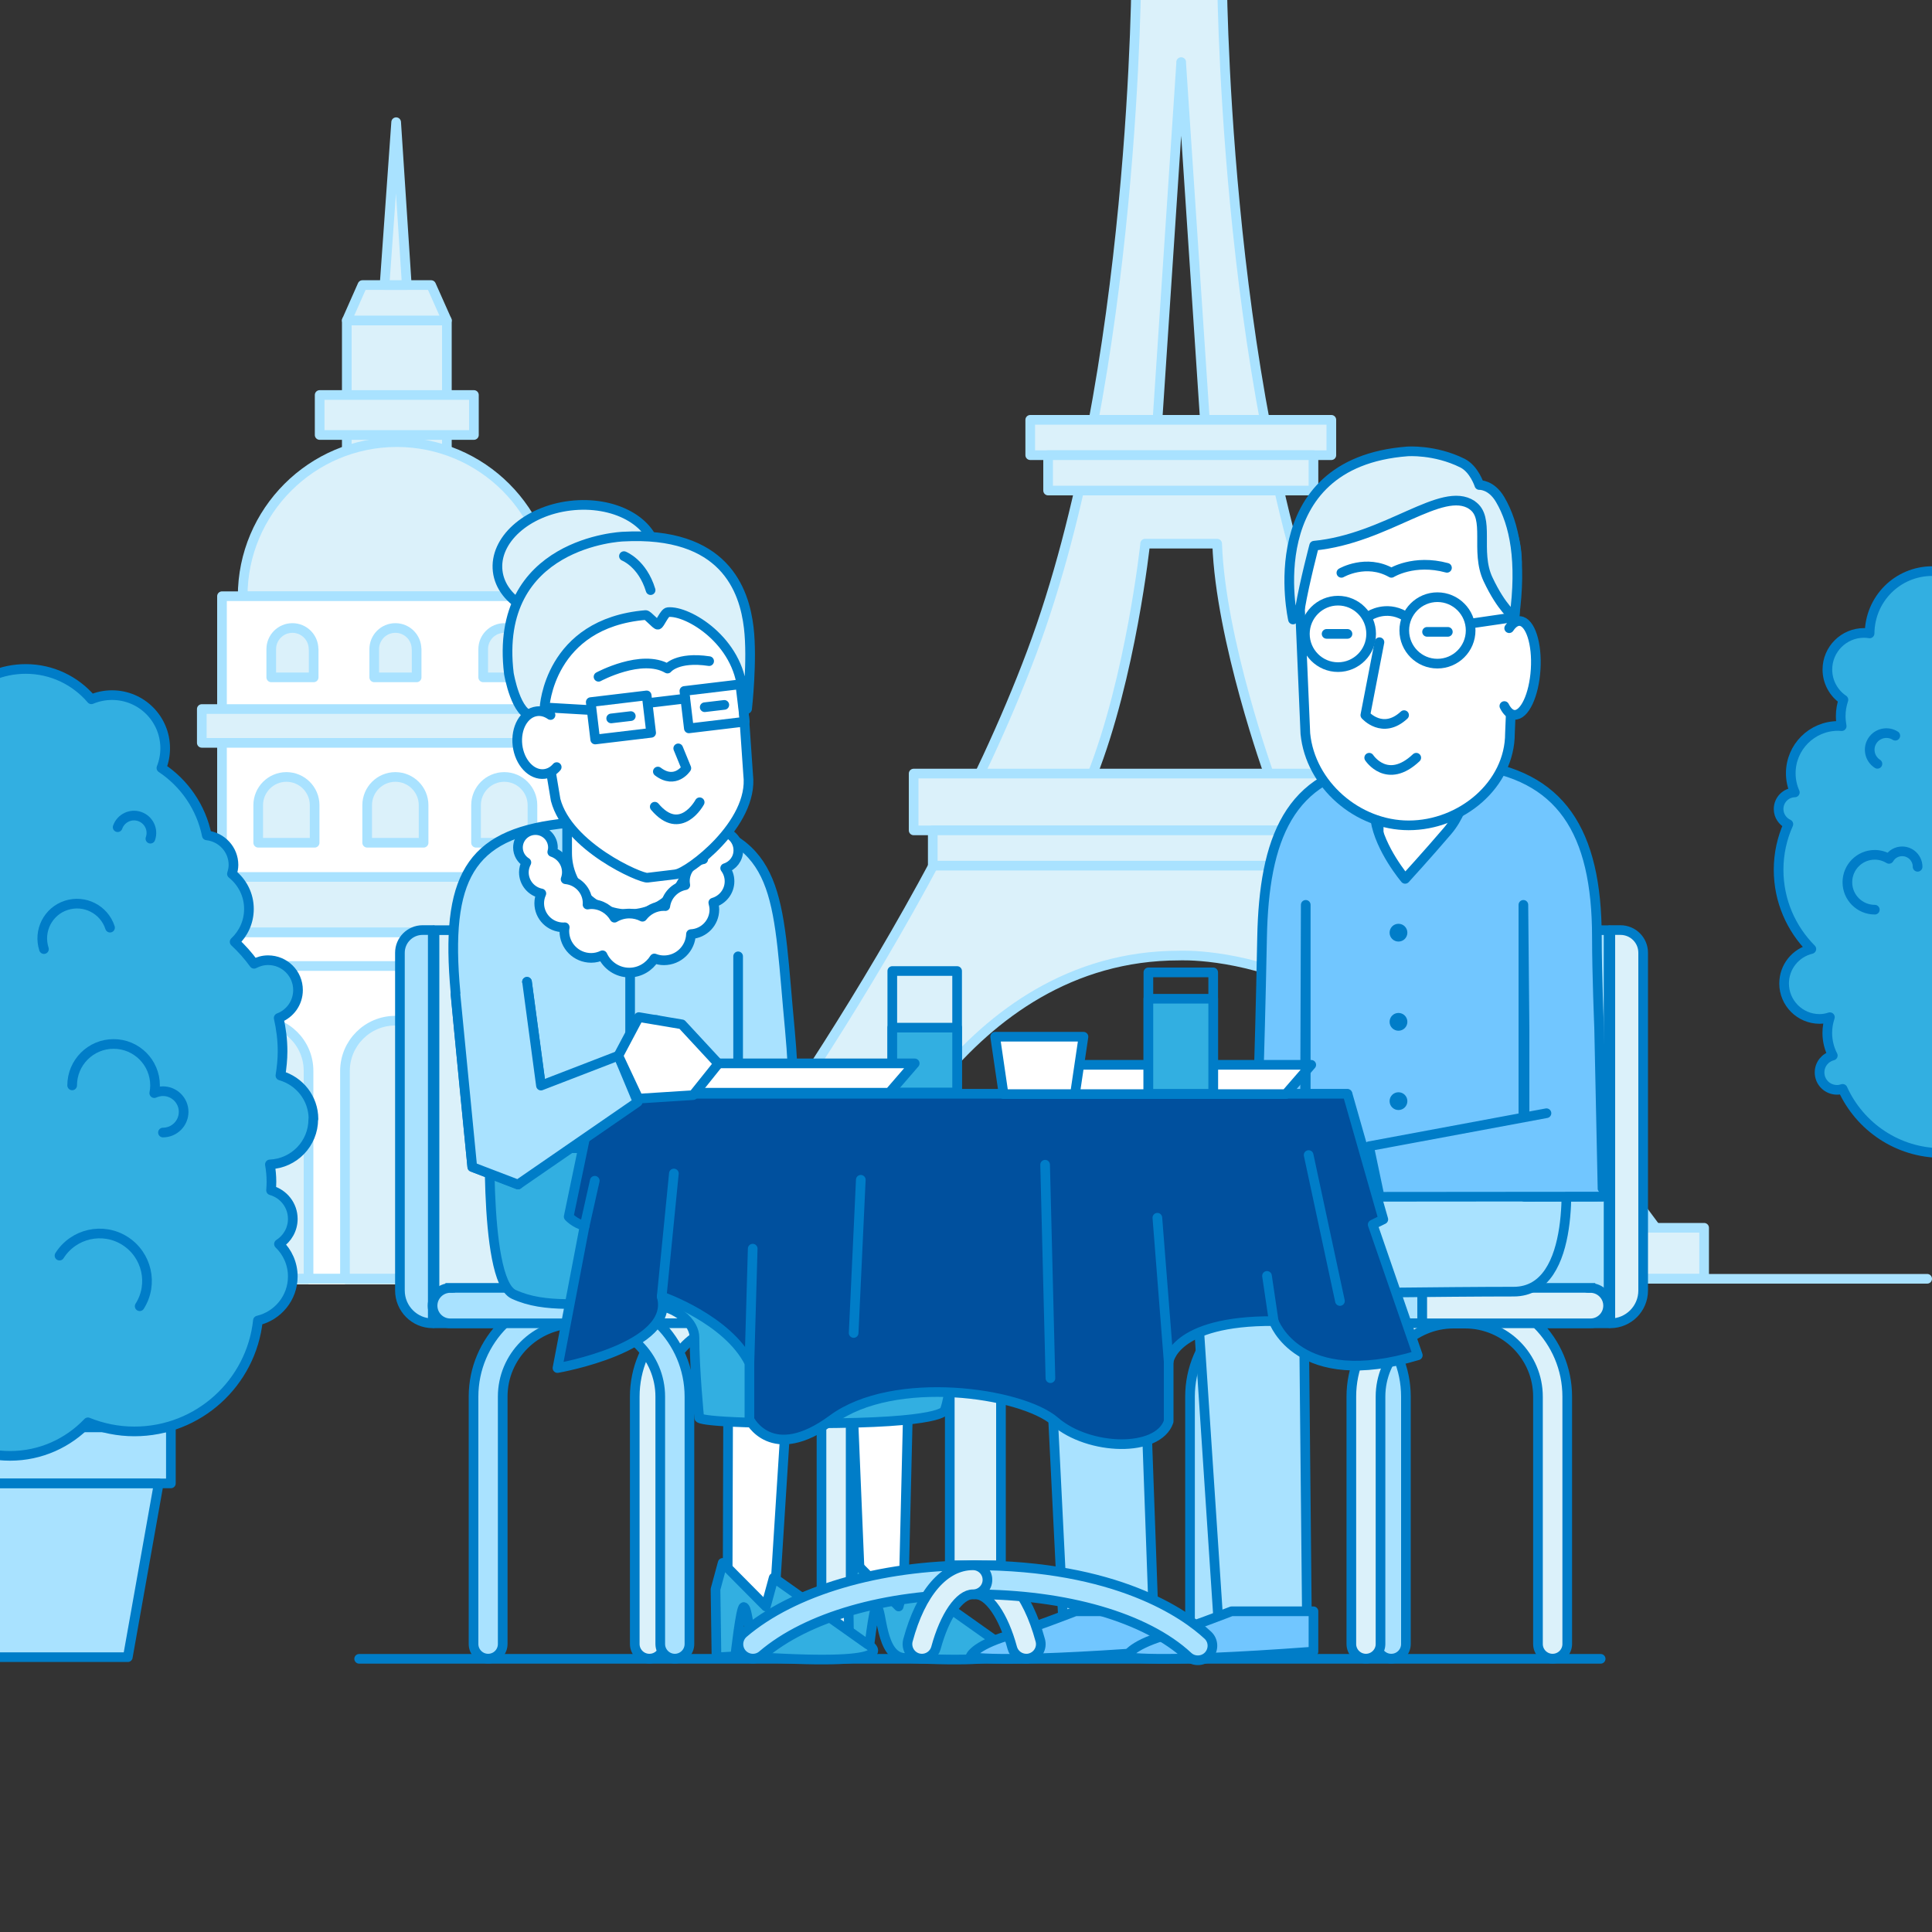 <?xml version="1.0" encoding="UTF-8"?>
<svg id="_11" data-name="11" xmlns="http://www.w3.org/2000/svg" xmlns:xlink="http://www.w3.org/1999/xlink" viewBox="0 0 200 200">
  <rect x="0" y="0" width="200" height="200" fill="#333333" stroke="none"/>
  <defs>
    <style>
      .cls-1, .cls-2, .cls-3, .cls-4 {
        fill: none;
      }

      .cls-2, .cls-3 {
        stroke-linecap: round;
        stroke-linejoin: round;
      }

      .cls-2, .cls-4 {
        stroke: #007dc8;
      }

      .cls-3 {
        stroke: #a9e2ff;
      }

      .cls-5 {
        clip-path: url(#clippath);
      }

      .cls-6 {
        fill: #00509e;
      }

      .cls-7 {
        fill: #007dc8;
      }

      .cls-8 {
        fill: #fff;
      }

      .cls-9 {
        fill: #71c6ff;
      }

      .cls-10 {
        fill: #a9e2ff;
      }

      .cls-11 {
        fill: #dbf1fa;
      }

      .cls-12 {
        fill: #32afe1;
      }

      .cls-13 {
        clip-path: url(#clippath-1);
      }

      .cls-4 {
        stroke-miterlimit: 10;
      }
    </style>
    <clipPath id="clippath">
      <rect class="cls-1" x="0" width="200" height="200"/>
    </clipPath>
    <clipPath id="clippath-1">
      <rect class="cls-1" x="0" width="200" height="200"/>
    </clipPath>
  </defs>
  <rect class="cls-11" x="68.05" y="127.1" width="20.04" height="5.27"/>
  <rect class="cls-3" x="68.05" y="127.1" width="20.04" height="5.27"/>
  <rect class="cls-11" x="156.37" y="127.1" width="20.04" height="5.27"/>
  <rect class="cls-3" x="156.37" y="127.1" width="20.04" height="5.27"/>
  <g class="cls-5">
    <path class="cls-11" d="m122.06,98.92s24.3-1.27,34.16,28.18h15.18s-23.21-30.59-34.06-59.53c-10.85-28.94-10.85-70.98-10.85-70.98l-1.13-45.89h-6.59l-1.13,45.89s0,42.05-10.85,70.98c-10.85,28.93-34.06,59.53-34.06,59.53h15.52c1.3-3.48,11.34-28.18,33.81-28.18m.21-92.49l2.49,37.53h-4.97l2.49-37.53Zm-3.73,49.85h7.46c.34,9.95,5.43,24.07,5.43,24.07h-18.42c4.07-10.29,5.54-24.07,5.54-24.07"/>
    <path class="cls-3" d="m122.06,98.92s24.3-1.27,34.16,28.18h15.18s-23.21-30.59-34.06-59.53c-10.85-28.94-10.85-70.98-10.85-70.98l-1.13-45.89h-6.59l-1.13,45.89s0,42.05-10.85,70.98c-10.85,28.93-34.06,59.53-34.06,59.53h15.52c1.3-3.48,11.34-28.18,33.81-28.18Zm.21-92.49l2.49,37.53h-4.97l2.49-37.53Zm-3.73,49.85h7.46c.34,9.95,5.43,24.07,5.43,24.07h-18.42c4.07-10.29,5.54-24.07,5.54-24.07Z"/>
    <rect class="cls-11" x="94.58" y="80.08" width="55.31" height="5.88"/>
    <rect class="cls-3" x="94.58" y="80.08" width="55.31" height="5.88"/>
    <rect class="cls-11" x="96.56" y="85.96" width="51.34" height="3.65"/>
    <rect class="cls-3" x="96.56" y="85.96" width="51.34" height="3.65"/>
    <rect class="cls-11" x="106.65" y="43.46" width="31.17" height="3.66"/>
    <rect class="cls-3" x="106.65" y="43.46" width="31.17" height="3.66"/>
    <rect class="cls-11" x="108.5" y="47.12" width="27.47" height="3.66"/>
    <rect class="cls-3" x="108.5" y="47.12" width="27.47" height="3.66"/>
    <rect class="cls-11" x="35.9" y="33.17" width="10.36" height="14.12"/>
    <rect class="cls-3" x="35.9" y="33.17" width="10.36" height="14.12"/>
    <polygon class="cls-11" points="46.26 33.17 35.9 33.17 37.52 29.51 44.63 29.51 46.26 33.17"/>
    <polygon class="cls-3" points="46.26 33.17 35.9 33.17 37.52 29.51 44.63 29.51 46.26 33.17"/>
    <rect class="cls-11" x="33.09" y="40.89" width="15.97" height="4.14"/>
    <rect class="cls-3" x="33.09" y="40.89" width="15.97" height="4.14"/>
    <path class="cls-11" d="m41.08,45.77c-8.81,0-15.96,7.15-15.96,15.96h31.92c0-8.81-7.14-15.96-15.96-15.96"/>
    <path class="cls-3" d="m41.08,45.77c-8.81,0-15.96,7.15-15.96,15.96h31.92c0-8.81-7.14-15.96-15.96-15.96Z"/>
    <rect class="cls-8" x="22.98" y="61.72" width="36.06" height="30.98"/>
    <rect class="cls-3" x="22.98" y="61.72" width="36.06" height="30.98"/>
    <rect class="cls-8" x="6.03" y="96.5" width="69.96" height="36.46"/>
    <rect class="cls-3" x="6.03" y="96.5" width="69.96" height="35.87"/>
    <rect class="cls-11" x="20.89" y="73.4" width="40.24" height="3.5"/>
    <rect class="cls-3" x="20.89" y="73.4" width="40.24" height="3.5"/>
    <rect class="cls-8" x="3.02" y="96.5" width="75.98" height="3.5"/>
    <rect class="cls-3" x="3.02" y="96.5" width="75.98" height="3.5"/>
    <rect class="cls-11" x="20.89" y="90.78" width="40.24" height="5.73"/>
    <rect class="cls-3" x="20.89" y="90.78" width="40.24" height="5.73"/>
    <path class="cls-11" d="m32.57,83.35c0-1.61-1.31-2.92-2.92-2.92s-2.92,1.31-2.92,2.92v3.89h5.84v-3.89h0Z"/>
    <path class="cls-3" d="m32.57,83.35c0-1.61-1.31-2.92-2.92-2.92s-2.92,1.31-2.92,2.92v3.89h5.84v-3.89h0Z"/>
    <path class="cls-11" d="m16.64,108.57c0-1.61-1.31-2.92-2.92-2.92s-2.92,1.31-2.92,2.92v3.89h5.84v-3.89h0Z"/>
    <path class="cls-3" d="m16.64,108.57c0-1.61-1.31-2.92-2.92-2.92s-2.92,1.31-2.92,2.92v3.89h5.84v-3.89h0Z"/>
    <path class="cls-11" d="m71.4,108.57c0-1.61-1.31-2.92-2.92-2.92s-2.92,1.31-2.92,2.92v3.89h5.84v-3.89h0Z"/>
    <path class="cls-3" d="m71.4,108.57c0-1.61-1.31-2.92-2.92-2.92s-2.92,1.31-2.92,2.92v3.89h5.84v-3.89h0Z"/>
    <path class="cls-11" d="m31.94,110.86c0-2.88-2.33-5.2-5.21-5.2s-5.2,2.33-5.21,5.2v22.1h10.42v-22.1h0Z"/>
    <path class="cls-3" d="m31.94,110.86c0-2.88-2.33-5.2-5.21-5.2s-5.2,2.33-5.21,5.2v21.51h10.42v-21.51h0Z"/>
    <path class="cls-11" d="m60.33,110.86c0-2.88-2.33-5.2-5.21-5.2s-5.2,2.33-5.21,5.2v22.1h10.42v-22.1h0Z"/>
    <path class="cls-3" d="m60.33,110.86c0-2.88-2.33-5.2-5.21-5.2s-5.2,2.33-5.21,5.2v22.1h10.42v-22.1h0Z"/>
    <path class="cls-11" d="m46.13,110.86c0-2.88-2.33-5.2-5.21-5.2s-5.2,2.33-5.21,5.2v22.1h10.42v-22.1h0Z"/>
    <path class="cls-3" d="m46.13,110.86c0-2.88-2.33-5.2-5.21-5.2s-5.2,2.33-5.21,5.2v21.51h10.42v-21.51h0Z"/>
    <path class="cls-11" d="m55.12,83.35c0-1.61-1.31-2.92-2.92-2.92s-2.92,1.31-2.92,2.92v3.89h5.84v-3.89h0Z"/>
    <path class="cls-3" d="m55.12,83.35c0-1.61-1.31-2.92-2.92-2.92s-2.92,1.31-2.92,2.92v3.89h5.84v-3.89h0Z"/>
    <path class="cls-11" d="m43.85,83.35c0-1.61-1.31-2.92-2.92-2.92s-2.92,1.31-2.92,2.92v3.89h5.84v-3.89h0Z"/>
    <path class="cls-3" d="m43.85,83.35c0-1.61-1.31-2.92-2.92-2.92s-2.92,1.31-2.92,2.92v3.89h5.84v-3.89h0Z"/>
    <path class="cls-11" d="m32.46,67.2c0-1.21-.98-2.19-2.19-2.19s-2.19.98-2.19,2.19v2.92h4.39v-2.92h0Z"/>
    <path class="cls-3" d="m32.46,67.2c0-1.21-.98-2.19-2.19-2.19s-2.19.98-2.19,2.19v2.92h4.39v-2.92h0Z"/>
    <path class="cls-11" d="m54.4,67.2c0-1.21-.98-2.19-2.19-2.19s-2.19.98-2.19,2.19v2.92h4.39v-2.92h0Z"/>
    <path class="cls-3" d="m54.4,67.2c0-1.21-.98-2.19-2.19-2.19s-2.19.98-2.19,2.19v2.92h4.39v-2.92h0Z"/>
    <path class="cls-11" d="m43.12,67.2c0-1.21-.98-2.19-2.19-2.19s-2.19.98-2.19,2.19v2.92h4.39v-2.92h0Z"/>
    <path class="cls-3" d="m43.12,67.2c0-1.21-.98-2.19-2.19-2.19s-2.19.98-2.19,2.19v2.92h4.39v-2.92h0Z"/>
    <polygon class="cls-11" points="39.81 29.51 41.01 12.65 42.11 29.51 39.81 29.51"/>
    <polygon class="cls-3" points="39.81 29.51 41.01 12.65 42.11 29.51 39.81 29.51"/>
    <path class="cls-11" d="m16.17,93.23c0,1.81-.73,3.27-1.63,3.27s-1.62-1.46-1.62-3.27.73-3.27,1.62-3.27,1.63,1.46,1.63,3.27"/>
    <path class="cls-3" d="m16.17,93.23c0,1.81-.73,3.27-1.63,3.27s-1.62-1.46-1.62-3.27.73-3.27,1.62-3.27,1.63,1.46,1.63,3.27Z"/>
    <path class="cls-11" d="m7.65,93.23c0,1.81-.73,3.27-1.62,3.27s-1.63-1.46-1.63-3.27.73-3.27,1.63-3.27,1.62,1.46,1.62,3.27"/>
    <path class="cls-3" d="m7.65,93.23c0,1.81-.73,3.27-1.62,3.27s-1.63-1.46-1.63-3.27.73-3.27,1.63-3.27,1.62,1.46,1.62,3.27Z"/>
    <path class="cls-11" d="m77.28,93.23c0,1.81-.73,3.27-1.62,3.27s-1.63-1.46-1.63-3.27.73-3.27,1.63-3.27,1.62,1.46,1.62,3.27"/>
    <path class="cls-3" d="m77.28,93.23c0,1.81-.73,3.27-1.62,3.27s-1.63-1.46-1.63-3.27.73-3.27,1.63-3.27,1.62,1.46,1.62,3.27Z"/>
    <path class="cls-11" d="m68.77,93.23c0,1.81-.73,3.27-1.62,3.27s-1.63-1.46-1.63-3.27.73-3.27,1.63-3.27,1.62,1.46,1.62,3.27"/>
    <path class="cls-3" d="m68.77,93.23c0,1.81-.73,3.27-1.62,3.27s-1.63-1.46-1.63-3.27.73-3.27,1.63-3.27,1.62,1.46,1.62,3.27Z"/>
  </g>
  <line class="cls-3" x1=".5" y1="132.38" x2="199.5" y2="132.38"/>
  <line class="cls-2" x1="37.18" y1="171.72" x2="165.7" y2="171.72"/>
  <rect class="cls-11" x="44.98" y="96.29" width="29.04" height="40.7"/>
  <rect class="cls-2" x="44.98" y="96.29" width="29.04" height="40.7"/>
  <path class="cls-10" d="m44.8,136.98h0v-40.7h-1.05c-1.3,0-2.35,1.05-2.35,2.35v34.96c0,1.88,1.52,3.4,3.39,3.4"/>
  <path class="cls-2" d="m44.8,136.98h0v-40.7h-1.05c-1.3,0-2.35,1.05-2.35,2.35v34.96c0,1.88,1.52,3.4,3.39,3.4Z"/>
  <path class="cls-11" d="m67.23,171.7c.84,0,1.51-.68,1.51-1.51v-25.61c0-4.17,3.39-7.56,7.56-7.56h1.17c4.17,0,7.57,3.39,7.57,7.56v25.61c0,.83.68,1.51,1.51,1.51s1.51-.68,1.51-1.51v-25.61c0-5.84-4.75-10.59-10.59-10.59h-1.17c-5.84,0-10.59,4.75-10.59,10.59v25.61c0,.83.68,1.51,1.51,1.51"/>
  <path class="cls-4" d="m67.23,171.7c.84,0,1.51-.68,1.51-1.51v-25.61c0-4.17,3.39-7.56,7.56-7.56h1.17c4.17,0,7.57,3.39,7.57,7.56v25.61c0,.83.68,1.51,1.51,1.51s1.51-.68,1.51-1.51v-25.61c0-5.84-4.75-10.59-10.59-10.59h-1.17c-5.84,0-10.59,4.75-10.59,10.59v25.61c0,.83.68,1.51,1.51,1.51Z"/>
  <path class="cls-10" d="m50.53,171.7c.84,0,1.51-.68,1.51-1.51v-25.61c0-4.17,3.39-7.56,7.57-7.56h1.17c4.17,0,7.57,3.39,7.57,7.56v25.61c0,.83.68,1.51,1.51,1.51s1.51-.68,1.51-1.51v-25.61c0-5.84-4.75-10.59-10.59-10.59h-1.17c-5.84,0-10.59,4.75-10.59,10.59v25.61c0,.83.68,1.51,1.51,1.51"/>
  <path class="cls-4" d="m50.53,171.7c.84,0,1.51-.68,1.51-1.51v-25.61c0-4.17,3.39-7.56,7.57-7.56h1.17c4.17,0,7.57,3.39,7.57,7.56v25.61c0,.83.68,1.51,1.51,1.51s1.51-.68,1.51-1.51v-25.61c0-5.84-4.75-10.59-10.59-10.59h-1.17c-5.84,0-10.59,4.75-10.59,10.59v25.61c0,.83.68,1.51,1.51,1.51Z"/>
  <path class="cls-11" d="m90.44,133.32c1.01,0,1.83.83,1.83,1.83s-.83,1.83-1.83,1.83h-26.42v-3.67h26.42Z"/>
  <path class="cls-4" d="m90.44,133.32c1.01,0,1.83.83,1.83,1.83s-.83,1.83-1.83,1.83h-26.42v-3.67h26.42Z"/>
  <path class="cls-10" d="m46.61,133.32h17.41v3.67h-17.41c-1.01,0-1.83-.82-1.83-1.83s.83-1.83,1.83-1.83"/>
  <path class="cls-4" d="m46.61,133.32h17.41v3.67h-17.41c-1.01,0-1.83-.82-1.83-1.83s.83-1.83,1.83-1.83Z"/>
  <polygon class="cls-8" points="93.48 167.54 89.11 165.54 88.04 139.82 86.94 128.73 83.53 128.73 81.79 140.14 80.09 166.95 75.32 165.29 75.39 140.47 72.7 121.6 94.24 128.99 94.14 139.82 93.48 167.54"/>
  <polygon class="cls-2" points="93.48 167.54 89.11 165.54 88.04 139.82 86.94 128.73 83.53 128.73 81.79 140.14 80.09 166.95 75.32 165.29 75.39 140.47 72.7 121.6 94.24 128.99 94.14 139.82 93.48 167.54"/>
  <polygon class="cls-8" points="74.81 130.56 55.21 130.56 55.21 86.35 64.93 84.41 74.81 86.35 74.81 130.56"/>
  <polygon class="cls-2" points="74.81 130.56 55.21 130.56 55.21 86.35 64.93 84.41 74.81 86.35 74.81 130.56"/>
  <path class="cls-12" d="m72.38,146.75s-.49-4.98-.49-8.31c0-1.37-1.61-3.58-6.19-3.58-5.47,0-9.23.64-12.52-.87-3.29-1.51-2.4-20-2.4-20l26.4.18.79,7.45s20.64,3.73,20.47,9.05c-.17,5.07,0,8.59,0,10.06,0,3.89-.65,5.26-.65,5.26,0,0,.02,1.35-13.68,1.35-12.13,0-11.73-.59-11.73-.59"/>
  <path class="cls-2" d="m72.38,146.75s-.49-4.98-.49-8.31c0-1.37-1.61-3.58-6.19-3.58-5.47,0-9.23.64-12.52-.87-3.29-1.51-2.4-20-2.4-20l26.4.18.79,7.45s20.64,3.73,20.47,9.05c-.17,5.07,0,8.59,0,10.06,0,3.89-.65,5.26-.65,5.26,0,0,.02,1.35-13.68,1.35-12.13,0-11.73-.59-11.73-.59Z"/>
  <path class="cls-10" d="m81.41,127.36l.99-8.26s-.2-7.95-.63-12.47c-1.24-13.08-.69-19.34-10.4-21.39,0,.1.02.19.02.29v2.77c0,3.49-2.85,6.34-6.34,6.34s-6.34-2.85-6.34-6.34v-2.77c0-.11.01-.22.02-.33-9.6.95-12.53,5.01-11.67,16.43.27,3.59,1.83,19.17,1.83,19.17l4.74,1.82,9.04-10.43-3.86,1.06-2.61.72-1.65-12.34v17.23s6.25,0,6.25,0h4.21l-.1,2.02,11.5-2.02v-19.86,19.86l-.82,4.71,5.8,3.78Z"/>
  <path class="cls-2" d="m81.41,127.36l.99-8.26s-.2-7.95-.63-12.47c-1.24-13.08-.69-19.34-10.4-21.39,0,.1.02.19.02.29v2.77c0,3.49-2.85,6.34-6.34,6.34s-6.34-2.85-6.34-6.34v-2.77c0-.11.01-.22.02-.33-9.6.95-12.53,5.01-11.67,16.43.27,3.59,1.83,19.17,1.83,19.17l4.74,1.82,9.04-10.43-3.86,1.06-2.61.72-1.65-12.34v17.23s6.25,0,6.25,0h4.21l-.1,2.02,11.5-2.02v-19.86,19.86l-.82,4.71,5.8,3.78Z"/>
  <line class="cls-2" x1="65.23" y1="100.83" x2="65.23" y2="120.89"/>
  <path class="cls-7" d="m68.78,105.95c0,.48-.39.87-.87.87s-.87-.39-.87-.87.39-.87.87-.87.87.39.87.87"/>
  <path class="cls-7" d="m68.78,113.73c0,.48-.39.87-.87.87s-.87-.39-.87-.87.39-.87.87-.87.87.39.87.87"/>
  <path class="cls-8" d="m76.43,88.01c0-1.07-.87-1.94-1.94-1.94s-1.94.87-1.94,1.94c0,.34.1.66.25.94-1.08.19-1.9,1.13-1.9,2.27,0,.14.02.28.04.41-1.08.2-1.92,1.07-2.07,2.17-.05,0-.09-.01-.14-.01-.91,0-1.71.44-2.22,1.11-.41-.21-.87-.33-1.36-.33-.56,0-1.09.16-1.54.43-.48-.83-1.37-1.4-2.4-1.4-.13,0-.26.02-.39.04,0-.05.01-.09.01-.14,0-1.3-1-2.36-2.28-2.48.08-.23.13-.47.13-.72,0-.98-.63-1.8-1.51-2.1.04-.15.07-.3.07-.46,0-1-.81-1.81-1.81-1.81s-1.81.81-1.81,1.81c0,.65.35,1.22.87,1.54-.16.31-.26.65-.26,1.02,0,1.09.78,1.99,1.81,2.19-.14.31-.22.65-.22,1.01,0,1.38,1.12,2.5,2.5,2.5.05,0,.09-.01.14-.01-.02.13-.04.25-.04.39,0,1.54,1.24,2.78,2.78,2.78.42,0,.81-.1,1.17-.27.48,1.05,1.54,1.79,2.77,1.79,1.1,0,2.06-.59,2.6-1.46.31.12.64.19.99.19,1.52,0,2.75-1.21,2.8-2.71,1.35-.07,2.42-1.18,2.42-2.54,0-.25-.05-.49-.11-.72.97-.28,1.68-1.16,1.68-2.21,0-.51-.17-.98-.45-1.36.79-.25,1.36-.97,1.36-1.84"/>
  <path class="cls-2" d="m76.43,88.01c0-1.07-.87-1.94-1.94-1.94s-1.94.87-1.94,1.94c0,.34.1.66.25.94-1.08.19-1.9,1.13-1.9,2.27,0,.14.02.28.04.41-1.08.2-1.92,1.07-2.07,2.17-.05,0-.09-.01-.14-.01-.91,0-1.71.44-2.22,1.11-.41-.21-.87-.33-1.36-.33-.56,0-1.09.16-1.54.43-.48-.83-1.37-1.4-2.4-1.4-.13,0-.26.02-.39.04,0-.05.01-.09.01-.14,0-1.3-1-2.36-2.28-2.48.08-.23.13-.47.13-.72,0-.98-.63-1.8-1.51-2.1.04-.15.07-.3.07-.46,0-1-.81-1.81-1.81-1.81s-1.81.81-1.81,1.81c0,.65.35,1.22.87,1.54-.16.31-.26.65-.26,1.02,0,1.09.78,1.99,1.81,2.19-.14.31-.22.65-.22,1.01,0,1.38,1.12,2.5,2.5,2.5.05,0,.09-.01.14-.01-.02.13-.04.25-.04.39,0,1.54,1.24,2.78,2.78,2.78.42,0,.81-.1,1.17-.27.48,1.05,1.54,1.79,2.77,1.79,1.1,0,2.06-.59,2.6-1.46.31.12.64.19.99.19,1.52,0,2.75-1.21,2.8-2.71,1.35-.07,2.42-1.18,2.42-2.54,0-.25-.05-.49-.11-.72.97-.28,1.68-1.16,1.68-2.21,0-.51-.17-.98-.45-1.36.79-.25,1.36-.97,1.36-1.84Z"/>
  <path class="cls-8" d="m71.51,85.9s-.13,3.83-3.32,4.21c-3,.36-4.22-3.31-4.22-3.31l-.68-5.65,7.54-.9.68,5.65Z"/>
  <path class="cls-2" d="m71.51,85.9s-.13,3.83-3.32,4.21c-3,.36-4.22-3.31-4.22-3.31l-.68-5.65,7.54-.9.68,5.65Z"/>
  <path class="cls-8" d="m70.02,90.5l-3,.36c-.68.08-8.21-3.17-9.5-8.05l-2.33-13.94c-.64-5.31,3.19-10.18,8.5-10.82l1.98-.24c5.31-.64,10.18,3.19,10.82,8.5l.96,13.91c.61,5.08-6.22,10.12-7.45,10.27"/>
  <path class="cls-2" d="m70.02,90.5l-3,.36c-.68.08-8.21-3.17-9.5-8.05l-2.33-13.94c-.64-5.31,3.19-10.18,8.5-10.82l1.98-.24c5.31-.64,10.18,3.19,10.82,8.5l.96,13.91c.61,5.08-6.22,10.12-7.45,10.27Z"/>
  <path class="cls-2" d="m61.96,70.06s4.45-2.41,7.14-.85c0,0,.98-1.27,4.31-.77"/>
  <path class="cls-2" d="m67.78,83.51c2.69,3.19,4.65-.46,4.65-.46"/>
  <path class="cls-2" d="m68.1,79.87c1.82,1.39,2.95-.35,2.95-.35l-.84-2.05"/>
  <line class="cls-2" x1="63.27" y1="74.37" x2="65.3" y2="74.13"/>
  <line class="cls-2" x1="72.95" y1="73.21" x2="74.98" y2="72.97"/>
  <rect class="cls-2" x="61.37" y="72.32" width="5.83" height="3.9" transform="translate(-8.37 8.16) rotate(-6.82)"/>
  <rect class="cls-2" x="71.06" y="71.16" width="5.83" height="3.9" transform="translate(-8.16 9.31) rotate(-6.82)"/>
  <line class="cls-2" x1="67.17" y1="72.77" x2="70.94" y2="72.32"/>
  <line class="cls-2" x1="61.05" y1="73.5" x2="56.89" y2="73.26"/>
  <path class="cls-11" d="m67.93,57.17c.38,3.2-2.98,6.24-7.51,6.78-4.53.54-8.52-1.61-8.9-4.82-.38-3.2,2.98-6.24,7.51-6.78,4.53-.54,8.52,1.61,8.9,4.82"/>
  <path class="cls-2" d="m67.93,57.17c.38,3.2-2.98,6.24-7.51,6.78-4.53.54-8.52-1.61-8.9-4.82-.38-3.2,2.98-6.24,7.51-6.78,4.53-.54,8.52,1.61,8.9,4.82Z"/>
  <path class="cls-11" d="m77.34,73.38s.57-5.04.17-8.41c-.46-3.86-2.49-10.01-13.04-9.42,0,0-13.45.53-11.79,14.18,0,0,.74,4.41,2.52,4.36,1.78-.06,1.17-.83,1.17-.83,0,0,.43-8.74,10.46-9.59.22-.02,1.08,1.02,1.27,1,.2-.02.68-1.27,1.05-1.3,2.05-.2,7.33,2.96,7.7,8.25l.48,1.77Z"/>
  <path class="cls-2" d="m77.34,73.38s.57-5.04.17-8.41c-.46-3.86-2.49-10.01-13.04-9.42,0,0-13.45.53-11.79,14.18,0,0,.74,4.41,2.52,4.36,1.78-.06,1.17-.83,1.17-.83,0,0,.43-8.74,10.46-9.59.22-.02,1.08,1.02,1.27,1,.2-.02.68-1.27,1.05-1.3,2.05-.2,7.33,2.96,7.7,8.25l.48,1.77Z"/>
  <path class="cls-8" d="m57.63,79.41c-.34.4-.78.65-1.27.71-1.33.16-2.57-1.17-2.79-2.96-.21-1.79.68-3.37,2.01-3.53.5-.06.98.09,1.41.39"/>
  <path class="cls-2" d="m57.63,79.41c-.34.4-.78.65-1.27.71-1.33.16-2.57-1.17-2.79-2.96-.21-1.79.68-3.37,2.01-3.53.5-.06.98.09,1.41.39"/>
  <path class="cls-11" d="m67.35,61.09c-.85-2.79-2.76-3.52-2.76-3.52"/>
  <path class="cls-2" d="m67.35,61.09c-.85-2.79-2.76-3.52-2.76-3.52"/>
  <path class="cls-12" d="m87.92,171.56l-.1-7.04.74-2.73,4.47,4.51.81-2.97,9.7,6.87s4.31,2.21-9.91,1.43c-2.54-.14-2.29-5.17-2.89-5.27-.31-.05-.88,5.1-.88,5.1l-1.94.11Z"/>
  <path class="cls-2" d="m87.92,171.56l-.1-7.04.74-2.73,4.47,4.51.81-2.97,9.7,6.87s4.31,2.21-9.91,1.43c-2.54-.14-2.29-5.17-2.89-5.27-.31-.05-.88,5.1-.88,5.1l-1.94.11Z"/>
  <path class="cls-12" d="m74.17,171.56l-.1-7.04.74-2.73,4.47,4.51.81-2.97,9.7,6.87s4.31,2.21-9.91,1.43c-2.54-.14-2.29-5.17-2.89-5.27-.31-.05-.88,5.1-.88,5.1l-1.94.11Z"/>
  <path class="cls-2" d="m74.17,171.56l-.1-7.04.74-2.73,4.47,4.51.81-2.97,9.7,6.87s4.31,2.21-9.91,1.43c-2.54-.14-2.29-5.17-2.89-5.27-.31-.05-.88,5.1-.88,5.1l-1.94.11Z"/>
  <rect class="cls-10" x="137.48" y="96.29" width="29.04" height="40.7"/>
  <rect class="cls-2" x="137.48" y="96.29" width="29.04" height="40.7"/>
  <path class="cls-11" d="m166.7,136.98h0v-40.7h1.05c1.3,0,2.35,1.05,2.35,2.35v34.96c0,1.88-1.52,3.4-3.4,3.4"/>
  <path class="cls-2" d="m166.7,136.98h0v-40.7h1.05c1.3,0,2.35,1.05,2.35,2.35v34.96c0,1.88-1.52,3.4-3.4,3.4Z"/>
  <path class="cls-10" d="m144.02,171.7c-.83,0-1.51-.68-1.51-1.51v-25.61c0-4.17-3.39-7.56-7.56-7.56h-1.17c-4.17,0-7.57,3.39-7.57,7.56v25.61c0,.83-.68,1.51-1.51,1.51s-1.51-.68-1.51-1.51v-25.61c0-5.84,4.75-10.59,10.59-10.59h1.17c5.84,0,10.59,4.75,10.59,10.59v25.61c0,.83-.68,1.51-1.51,1.51"/>
  <path class="cls-4" d="m144.02,171.7c-.83,0-1.51-.68-1.51-1.51v-25.61c0-4.17-3.39-7.56-7.56-7.56h-1.17c-4.17,0-7.57,3.39-7.57,7.56v25.61c0,.83-.68,1.51-1.51,1.51s-1.51-.68-1.51-1.51v-25.61c0-5.84,4.75-10.59,10.59-10.59h1.17c5.84,0,10.59,4.75,10.59,10.59v25.61c0,.83-.68,1.51-1.51,1.51Z"/>
  <path class="cls-11" d="m160.72,171.7c-.83,0-1.51-.68-1.51-1.51v-25.61c0-4.17-3.39-7.56-7.56-7.56h-1.17c-4.17,0-7.57,3.39-7.57,7.56v25.61c0,.83-.68,1.51-1.51,1.51s-1.51-.68-1.51-1.51v-25.61c0-5.84,4.75-10.59,10.59-10.59h1.17c5.84,0,10.59,4.75,10.59,10.59v25.61c0,.83-.68,1.51-1.51,1.51"/>
  <path class="cls-4" d="m160.72,171.7c-.83,0-1.51-.68-1.51-1.51v-25.61c0-4.17-3.39-7.56-7.56-7.56h-1.17c-4.17,0-7.57,3.39-7.57,7.56v25.61c0,.83-.68,1.51-1.51,1.51s-1.51-.68-1.51-1.51v-25.61c0-5.84,4.75-10.59,10.59-10.59h1.17c5.84,0,10.59,4.75,10.59,10.59v25.61c0,.83-.68,1.51-1.51,1.51Z"/>
  <path class="cls-10" d="m120.81,133.32c-1.01,0-1.83.83-1.83,1.83s.83,1.83,1.83,1.83h26.42v-3.67h-26.42Z"/>
  <path class="cls-4" d="m120.81,133.32c-1.01,0-1.83.83-1.83,1.83s.83,1.83,1.83,1.83h26.42v-3.67h-26.42Z"/>
  <path class="cls-11" d="m164.64,133.32h-17.41v3.67h17.41c1.01,0,1.83-.82,1.83-1.83s-.83-1.83-1.83-1.83"/>
  <path class="cls-4" d="m164.64,133.32h-17.41v3.67h17.41c1.01,0,1.83-.82,1.83-1.83s-.83-1.83-1.83-1.83Z"/>
  <polygon class="cls-8" points="157.69 125.14 136.99 125.14 136.99 90.75 147.26 78.44 157.69 90.75 157.69 125.14"/>
  <polygon class="cls-2" points="157.69 125.14 136.99 125.14 136.99 90.75 147.26 78.44 157.69 90.75 157.69 125.14"/>
  <polygon class="cls-10" points="125.09 134.27 126.75 124.37 107.92 124.91 110.13 169.26 119.53 170.43 118.24 134.56 125.09 134.27"/>
  <polygon class="cls-2" points="125.09 134.27 126.75 124.37 107.92 124.91 110.13 169.26 119.53 170.43 118.24 134.56 125.09 134.27"/>
  <path class="cls-10" d="m162.04,120.64l-38.52,2.85.41,11.06,2.37,35.88h9.02l-.36-36.52s14.97-.2,21.73-.2,5.35-13.07,5.35-13.07"/>
  <path class="cls-2" d="m162.04,120.64l-38.52,2.85.41,11.06,2.37,35.88h9.02l-.36-36.52s14.97-.2,21.73-.2,5.35-13.07,5.35-13.07Z"/>
  <path class="cls-8" d="m150.74,90.01s-.45,2.42-4.01,2.42-4.01-2.42-4.01-2.42v-11.02h8.03v11.02Z"/>
  <path class="cls-2" d="m150.74,90.01s-.45,2.42-4.01,2.42-4.01-2.42-4.01-2.42v-11.02h8.03v11.02Z"/>
  <polygon class="cls-8" points="120.04 124.04 108.4 124.73 107.73 123.34 113.63 120.39 118.42 119.74 120.04 124.04"/>
  <polygon class="cls-2" points="120.04 124.04 108.4 124.73 107.73 123.34 113.63 120.39 118.42 119.74 120.04 124.04"/>
  <path class="cls-9" d="m152.26,79.11c9.29,1.09,13.05,6.88,13.05,17.92,0,3.8.23,9.34.23,9.34l.37,17.51-8.09.02v-17.31l-.12-12.92v30.09h-22.53v-30.09s-.1,29.04-.1,29.04l-14.75,1.5-1.56-5.24,11.35-2.87s.25-4.52.54-19.07c.2-10.1,2.75-16.94,12.09-17.95,0,0-.81,2.93-.36,5.81.48,3.03,3.08,6.09,3.08,6.09,0,0,2.32-2.54,4.37-4.94,2.31-2.68,2.42-6.93,2.42-6.93"/>
  <path class="cls-2" d="m152.26,79.11c9.29,1.09,13.05,6.88,13.05,17.92,0,3.8.23,9.34.23,9.34l.37,17.51-8.09.02v-17.31l-.12-12.92v30.09h-22.53v-30.09s-.1,29.04-.1,29.04l-14.75,1.5-1.56-5.24,11.35-2.87s.25-4.52.54-19.07c.2-10.1,2.75-16.94,12.09-17.95,0,0-.81,2.93-.36,5.81.48,3.03,3.08,6.09,3.08,6.09,0,0,2.32-2.54,4.37-4.94,2.31-2.68,2.42-6.93,2.42-6.93Z"/>
  <polyline class="cls-9" points="165.86 123.87 142.82 123.89 141.72 118.66 160.09 115.24"/>
  <polyline class="cls-2" points="165.86 123.87 142.82 123.89 141.72 118.66 160.09 115.24"/>
  <polygon class="cls-8" points="142.72 123.7 130.93 123.89 129.79 122.71 135.81 120.01 141.16 119.93 142.72 123.7"/>
  <polygon class="cls-2" points="142.72 123.7 130.93 123.89 129.79 122.71 135.81 120.01 141.16 119.93 142.72 123.7"/>
  <path class="cls-7" d="m145.69,105.78c0,.51-.41.92-.92.92s-.92-.41-.92-.92.41-.92.92-.92.92.41.92.92"/>
  <path class="cls-7" d="m145.69,96.55c0,.51-.41.92-.92.92s-.92-.41-.92-.92.41-.92.92-.92.92.41.92.92"/>
  <path class="cls-7" d="m145.69,113.99c0,.51-.41.92-.92.92s-.92-.41-.92-.92.41-.92.92-.92.92.41.92.92"/>
  <path class="cls-8" d="m145.82,85.44h0c-5.3,0-10.17-4.22-10.69-9.49l-.76-17.77c0-5.58,4.62-10.14,10.28-10.14h2.11c5.65,0,10.28,4.56,10.28,10.14l-.73,17.73c0,5.34-5.07,9.53-10.48,9.53"/>
  <path class="cls-2" d="m145.82,85.44h0c-5.3,0-10.17-4.22-10.69-9.49l-.76-17.77c0-5.58,4.62-10.14,10.28-10.14h2.11c5.65,0,10.28,4.56,10.28,10.14l-.73,17.73c0,5.34-5.07,9.53-10.48,9.53Z"/>
  <path class="cls-2" d="m141.94,65.62c0,1.9-1.54,3.44-3.43,3.44s-3.43-1.54-3.43-3.44,1.54-3.44,3.43-3.44,3.43,1.54,3.43,3.44Z"/>
  <path class="cls-2" d="m152.24,65.26c0,1.9-1.54,3.44-3.44,3.44s-3.43-1.54-3.43-3.44,1.54-3.44,3.43-3.44,3.44,1.54,3.44,3.44Z"/>
  <line class="cls-2" x1="152.52" y1="64.51" x2="156.77" y2="63.89"/>
  <line class="cls-2" x1="137.33" y1="65.62" x2="139.49" y2="65.62"/>
  <line class="cls-2" x1="147.73" y1="65.41" x2="149.88" y2="65.41"/>
  <path class="cls-2" d="m138.86,59.3s2.56-1.49,5.18,0c0,0,2.32-1.46,5.75-.52"/>
  <path class="cls-2" d="m141.74,78.44s1.85,2.85,4.87,0"/>
  <path class="cls-2" d="m145.35,74.03c-2.22,2.05-4.01,0-4.01,0l1.46-7.55"/>
  <path class="cls-8" d="m156.23,65.03c.06-.08.11-.16.17-.23.29-.35.62-.54.95-.51,1.06.09,1.79,2.33,1.62,5.01-.17,2.68-1.16,4.78-2.22,4.7-.4-.03-.75-.37-1.02-.91"/>
  <path class="cls-2" d="m156.23,65.03c.06-.08.11-.16.17-.23.29-.35.62-.54.95-.51,1.06.09,1.79,2.33,1.62,5.01-.17,2.68-1.16,4.78-2.22,4.7-.4-.03-.75-.37-1.02-.91"/>
  <path class="cls-2" d="m141.8,63.73s1.65-1.08,3.57,0"/>
  <path class="cls-11" d="m152.38,52.28c-3.11-2.07-8.81,3.48-16.34,4.21,0,0-.97,3.65-1.45,6.42l-.74,1.22s-3.71-16.21,11.84-17.4c0,0,2.82-.22,5.7,1.21,1.22.61,1.75,2.27,1.75,2.27,0,0,1.23-.08,2.16,1.51,1.49,2.53,2.25,6.39,1.46,12.17,0,0-1.3-.9-2.72-3.92-1.37-2.92.28-6.39-1.66-7.68"/>
  <path class="cls-2" d="m152.38,52.28c-3.11-2.07-8.81,3.48-16.34,4.21,0,0-.97,3.65-1.45,6.42l-.74,1.22s-3.71-16.21,11.84-17.4c0,0,2.82-.22,5.7,1.21,1.22.61,1.75,2.27,1.75,2.27,0,0,1.23-.08,2.16,1.51,1.49,2.53,2.25,6.39,1.46,12.17,0,0-1.3-.9-2.72-3.92-1.37-2.92.28-6.39-1.66-7.68Z"/>
  <path class="cls-9" d="m119.81,170.97v-4.17h-8.48s-4.76,1.84-7.01,2.53c-3.56,1.08-3.87,2.18-3.87,2.18,0,0,2.23.73,19.36-.54"/>
  <path class="cls-2" d="m119.81,170.97v-4.17h-8.48s-4.76,1.84-7.01,2.53c-3.56,1.08-3.87,2.18-3.87,2.18,0,0,2.23.73,19.36-.54Z"/>
  <path class="cls-9" d="m135.97,170.97v-4.17h-8.48s-4.76,1.84-7.01,2.53c-3.56,1.08-3.87,2.18-3.87,2.18,0,0,2.23.73,19.36-.54"/>
  <path class="cls-2" d="m135.97,170.97v-4.17h-8.48s-4.76,1.84-7.01,2.53c-3.56,1.08-3.87,2.18-3.87,2.18,0,0,2.23.73,19.36-.54Z"/>
  <rect class="cls-11" x="98.32" y="118.56" width="5.3" height="43.48"/>
  <rect class="cls-2" x="98.32" y="118.56" width="5.3" height="43.48"/>
  <rect class="cls-11" x="62.46" y="113.26" width="77.01" height="5.3"/>
  <rect class="cls-2" x="62.46" y="113.26" width="77.01" height="5.3"/>
  <path class="cls-11" d="m106.24,171.7c-.66,0-1.27-.44-1.45-1.11-.9-3.32-2.44-5.55-3.83-5.55-.83,0-1.5-.67-1.5-1.5s.67-1.5,1.5-1.5c2.94,0,5.39,2.83,6.73,7.77.22.8-.26,1.62-1.06,1.84-.13.04-.26.05-.39.05"/>
  <path class="cls-2" d="m106.24,171.7c-.66,0-1.27-.44-1.45-1.11-.9-3.32-2.44-5.55-3.83-5.55-.83,0-1.5-.67-1.5-1.5s.67-1.5,1.5-1.5c2.94,0,5.39,2.83,6.73,7.77.22.8-.26,1.62-1.06,1.84-.13.04-.26.05-.39.05Z"/>
  <path class="cls-10" d="m124,171.87c-.37,0-.73-.13-1.02-.4-4.32-4.02-12.62-6.43-22.2-6.43-9.08,0-17.25,2.35-21.86,6.3-.63.54-1.58.46-2.12-.16-.54-.63-.46-1.58.17-2.12,5.14-4.39,14.04-7.02,23.81-7.02,14.87,0,21.91,5.06,24.25,7.23.61.56.64,1.51.08,2.12-.3.32-.7.48-1.1.48"/>
  <path class="cls-4" d="m124,171.87c-.37,0-.73-.13-1.02-.4-4.32-4.02-12.62-6.43-22.2-6.43-9.08,0-17.25,2.35-21.86,6.3-.63.54-1.58.46-2.12-.16-.54-.63-.46-1.58.17-2.12,5.14-4.39,14.04-7.02,23.81-7.02,14.87,0,21.91,5.06,24.25,7.23.61.56.64,1.51.08,2.12-.3.32-.7.48-1.1.48Z"/>
  <path class="cls-11" d="m95.44,171.7c-.13,0-.26-.02-.39-.05-.8-.22-1.27-1.04-1.06-1.84,1.33-4.94,3.79-7.77,6.73-7.77.83,0,1.5.67,1.5,1.5s-.67,1.5-1.5,1.5c-1.39,0-2.93,2.23-3.83,5.55-.18.67-.79,1.11-1.45,1.11"/>
  <path class="cls-4" d="m95.44,171.7c-.13,0-.26-.02-.39-.05-.8-.22-1.27-1.04-1.06-1.84,1.33-4.94,3.79-7.77,6.73-7.77.83,0,1.5.67,1.5,1.5s-.67,1.5-1.5,1.5c-1.39,0-2.93,2.23-3.83,5.55-.18.67-.79,1.11-1.45,1.11Z"/>
  <path class="cls-6" d="m61.36,113.98l-2.49,11.97s.62.69,1.65.96l-2.81,14.71s12.23-2.12,10.79-7.41c0,0,6.81,2.34,9.08,6.88v5.85s2.27,4.68,8.6,0c6.33-4.68,19.54-2.82,23.04.21,3.51,3.03,10.66,3.23,11.76,0v-6.19s.48-4.26,10.87-4.2c0,0,2.51,7.29,14.92,3.54l-4.67-13.53,1.1-.54-3.71-13H61.75l-.4.76Z"/>
  <path class="cls-2" d="m61.36,113.98l-2.49,11.97s.62.69,1.65.96l-2.81,14.71s12.23-2.12,10.79-7.41c0,0,6.81,2.34,9.08,6.88v5.85s2.27,4.68,8.6,0c6.33-4.68,19.54-2.82,23.04.21,3.51,3.03,10.66,3.23,11.76,0v-6.19s.48-4.26,10.87-4.2c0,0,2.51,7.29,14.92,3.54l-4.67-13.53,1.1-.54-3.71-13H61.75l-.4.76Z"/>
  <line class="cls-11" x1="61.57" y1="122.23" x2="60.52" y2="126.92"/>
  <line class="cls-2" x1="61.57" y1="122.23" x2="60.52" y2="126.92"/>
  <line class="cls-11" x1="69.76" y1="121.48" x2="68.5" y2="134.21"/>
  <line class="cls-2" x1="69.76" y1="121.48" x2="68.5" y2="134.21"/>
  <line class="cls-11" x1="77.92" y1="129.26" x2="77.58" y2="141.09"/>
  <line class="cls-2" x1="77.92" y1="129.26" x2="77.58" y2="141.09"/>
  <line class="cls-11" x1="119.81" y1="126.06" x2="120.98" y2="140.95"/>
  <line class="cls-2" x1="119.81" y1="126.06" x2="120.98" y2="140.95"/>
  <line class="cls-11" x1="131.16" y1="132.08" x2="131.85" y2="136.75"/>
  <line class="cls-2" x1="131.16" y1="132.08" x2="131.85" y2="136.75"/>
  <line class="cls-11" x1="108.74" y1="142.67" x2="108.19" y2="120.57"/>
  <line class="cls-2" x1="108.74" y1="142.67" x2="108.19" y2="120.57"/>
  <line class="cls-11" x1="138.71" y1="134.68" x2="135.47" y2="119.57"/>
  <line class="cls-2" x1="138.71" y1="134.68" x2="135.47" y2="119.57"/>
  <line class="cls-11" x1="88.37" y1="137.99" x2="89.11" y2="122.13"/>
  <line class="cls-2" x1="88.37" y1="137.99" x2="89.11" y2="122.13"/>
  <rect class="cls-2" x="92.37" y="100.52" width="6.71" height="12.57"/>
  <rect class="cls-12" x="92.37" y="106.38" width="6.71" height="6.71"/>
  <rect class="cls-2" x="92.37" y="106.38" width="6.71" height="6.71"/>
  <polygon class="cls-8" points="133.11 113.26 111.37 113.26 108.74 110.23 135.74 110.23 133.11 113.26"/>
  <polygon class="cls-2" points="133.11 113.26 111.37 113.26 108.74 110.23 135.74 110.23 133.11 113.26"/>
  <rect class="cls-2" x="118.88" y="100.66" width="6.71" height="12.57"/>
  <rect class="cls-12" x="118.88" y="103.39" width="6.71" height="9.84"/>
  <rect class="cls-2" x="118.88" y="103.39" width="6.71" height="9.84"/>
  <polygon class="cls-8" points="111.28 113.26 103.89 113.26 103.02 107.32 112.16 107.32 111.28 113.26"/>
  <polygon class="cls-2" points="111.28 113.26 103.89 113.26 103.02 107.32 112.16 107.32 111.28 113.26"/>
  <polygon class="cls-8" points="92.06 113.12 70.32 113.12 67.69 110.08 94.69 110.08 92.06 113.12"/>
  <polygon class="cls-2" points="92.06 113.12 70.32 113.12 67.69 110.08 94.69 110.08 92.06 113.12"/>
  <g class="cls-13">
    <rect class="cls-10" x="-7.03" y="147.76" width="24.72" height="5.8"/>
    <rect class="cls-2" x="-7.03" y="147.76" width="24.72" height="5.8"/>
    <polygon class="cls-10" points="13.23 171.55 -2.56 171.55 -5.76 153.57 16.43 153.57 13.23 171.55"/>
    <polygon class="cls-2" points="13.23 171.55 -2.56 171.55 -5.76 153.57 16.43 153.57 13.23 171.55"/>
    <path class="cls-12" d="m32.45,115.84c0-2.15-1.45-3.94-3.42-4.5.13-.82.22-1.66.22-2.52,0-1.19-.15-2.33-.4-3.44,1.17-.44,2-1.56,2-2.89,0-1.71-1.38-3.09-3.1-3.09-.53,0-1.01.14-1.45.37-.59-.82-1.27-1.58-2.01-2.27.91-.86,1.48-2.06,1.48-3.41,0-1.47-.69-2.77-1.76-3.63.09-.29.16-.6.16-.92,0-1.59-1.21-2.89-2.76-3.06-.59-2.91-2.32-5.4-4.7-6.98.25-.63.39-1.32.39-2.04,0-3.04-2.46-5.5-5.5-5.5-.76,0-1.48.15-2.14.43-1.64-1.92-4.07-3.14-6.8-3.14-4.94,0-8.94,4-8.94,8.94,0,2.47,1,4.71,2.62,6.32-7.22,1.31-12.7,7.61-12.7,15.21,0,6.23,3.69,11.59,9.01,14.04-2.2,2.67-3.52,6.1-3.52,9.83,0,3.47,1.16,6.66,3.09,9.25-1.44,1.87-2.3,4.21-2.3,6.75,0,6.14,4.98,11.12,11.12,11.12,3.18,0,6.03-1.34,8.06-3.47,1.49.6,3.11.94,4.81.94,6.64,0,12.1-5.03,12.79-11.48,2.06-.49,3.61-2.34,3.61-4.56,0-1.32-.55-2.51-1.43-3.36.86-.55,1.43-1.51,1.43-2.6,0-1.41-.95-2.59-2.25-2.96.02-.29.04-.58.04-.88,0-.62-.06-1.21-.16-1.8,2.5-.11,4.49-2.15,4.49-4.68"/>
    <path class="cls-2" d="m32.45,115.84c0-2.15-1.45-3.94-3.42-4.5.13-.82.22-1.66.22-2.52,0-1.19-.15-2.33-.4-3.44,1.17-.44,2-1.56,2-2.89,0-1.71-1.38-3.09-3.1-3.09-.53,0-1.01.14-1.45.37-.59-.82-1.27-1.58-2.01-2.27.91-.86,1.48-2.06,1.48-3.41,0-1.47-.69-2.77-1.76-3.63.09-.29.16-.6.16-.92,0-1.59-1.21-2.89-2.76-3.06-.59-2.91-2.32-5.4-4.7-6.98.25-.63.39-1.32.39-2.04,0-3.04-2.46-5.5-5.5-5.5-.76,0-1.48.15-2.14.43-1.64-1.92-4.07-3.14-6.8-3.14-4.94,0-8.94,4-8.94,8.94,0,2.47,1,4.71,2.62,6.32-7.22,1.31-12.7,7.61-12.7,15.21,0,6.23,3.69,11.59,9.01,14.04-2.2,2.67-3.52,6.1-3.52,9.83,0,3.47,1.16,6.66,3.09,9.25-1.44,1.87-2.3,4.21-2.3,6.75,0,6.14,4.98,11.12,11.12,11.12,3.18,0,6.03-1.34,8.06-3.47,1.49.6,3.11.94,4.81.94,6.64,0,12.1-5.03,12.79-11.48,2.06-.49,3.61-2.34,3.61-4.56,0-1.32-.55-2.51-1.43-3.36.86-.55,1.43-1.51,1.43-2.6,0-1.41-.95-2.59-2.25-2.96.02-.29.04-.58.04-.88,0-.62-.06-1.21-.16-1.8,2.5-.11,4.49-2.15,4.49-4.68Z"/>
    <path class="cls-2" d="m16.87,117.24c1.18,0,2.14-.96,2.14-2.14s-.96-2.14-2.14-2.14c-.32,0-.62.08-.9.2.05-.26.08-.52.08-.8,0-2.37-1.92-4.29-4.29-4.29s-4.29,1.92-4.29,4.29"/>
    <path class="cls-2" d="m4.55,98.25c-.61-1.89.42-3.92,2.31-4.53,1.89-.61,3.92.42,4.53,2.31"/>
    <path class="cls-2" d="m6.16,129.98c1.45-2.29,4.48-2.98,6.77-1.53,2.29,1.45,2.98,4.48,1.53,6.77"/>
    <path class="cls-2" d="m12.18,85.63c.33-.94,1.36-1.43,2.29-1.1.94.33,1.43,1.36,1.1,2.29"/>
    <path class="cls-12" d="m209.58,100.75c.27-.9.43-1.86.43-2.85,0-2.63-1.05-5.01-2.74-6.77.03-.36.05-.73.05-1.1,0-1.98-.51-3.84-1.38-5.47,3.06-.97,5.28-3.83,5.28-7.21,0-3.74-2.71-6.83-6.27-7.45,1-1.14,1.6-2.63,1.6-4.27,0-3.59-2.91-6.51-6.51-6.51s-6.47,2.88-6.5,6.45c-.19-.03-.38-.05-.58-.05-2.09,0-3.79,1.7-3.79,3.79,0,1.3.66,2.45,1.66,3.13-.18.53-.28,1.1-.28,1.69,0,.36.04.7.1,1.04-.12,0-.25-.02-.37-.02-2.71,0-4.9,2.19-4.9,4.9,0,.7.15,1.37.42,1.98-.93.02-1.68.78-1.68,1.72,0,.7.42,1.29,1.01,1.57-.65,1.44-1.01,3.04-1.01,4.72,0,3.2,1.3,6.1,3.39,8.2-1.62.39-2.82,1.83-2.82,3.57,0,2.03,1.65,3.67,3.67,3.67.38,0,.73-.07,1.07-.18-.17.51-.27,1.06-.27,1.63,0,.84.21,1.64.57,2.34-.79.2-1.37.9-1.37,1.75,0,1,.81,1.8,1.81,1.8.2,0,.4-.04.58-.1,1.77,3.91,5.7,6.64,10.27,6.64,6.23,0,11.27-5.05,11.27-11.27,0-2.81-1.03-5.36-2.73-7.34"/>
    <path class="cls-2" d="m209.58,100.75c.27-.9.43-1.86.43-2.85,0-2.63-1.05-5.01-2.74-6.77.03-.36.05-.73.05-1.1,0-1.98-.51-3.84-1.38-5.47,3.06-.97,5.28-3.83,5.28-7.21,0-3.74-2.71-6.83-6.27-7.45,1-1.14,1.6-2.63,1.6-4.27,0-3.59-2.91-6.51-6.51-6.51s-6.47,2.88-6.5,6.45c-.19-.03-.38-.05-.58-.05-2.09,0-3.79,1.7-3.79,3.79,0,1.3.66,2.45,1.66,3.13-.18.53-.28,1.1-.28,1.69,0,.36.04.7.1,1.04-.12,0-.25-.02-.37-.02-2.71,0-4.9,2.19-4.9,4.9,0,.7.15,1.37.42,1.98-.93.02-1.68.78-1.68,1.72,0,.7.42,1.29,1.01,1.57-.65,1.44-1.01,3.04-1.01,4.72,0,3.2,1.3,6.1,3.39,8.2-1.62.39-2.82,1.83-2.82,3.57,0,2.03,1.65,3.67,3.67,3.67.38,0,.73-.07,1.07-.18-.17.51-.27,1.06-.27,1.63,0,.84.21,1.64.57,2.34-.79.2-1.37.9-1.37,1.75,0,1,.81,1.8,1.81,1.8.2,0,.4-.04.58-.1,1.77,3.91,5.7,6.64,10.27,6.64,6.23,0,11.27-5.05,11.27-11.27,0-2.81-1.03-5.36-2.73-7.34Z"/>
    <path class="cls-2" d="m198.51,89.73c0-.88-.71-1.6-1.6-1.6-.58,0-1.09.31-1.36.78-.43-.26-.93-.42-1.47-.42-1.57,0-2.84,1.27-2.84,2.84s1.27,2.84,2.84,2.84"/>
    <path class="cls-2" d="m194.35,79.07c-.8-.51-1.04-1.58-.53-2.38.51-.8,1.58-1.04,2.38-.53"/>
  </g>
  <polyline class="cls-10" points="54.56 101.64 56 112.38 64.01 109.29 66.01 114.08 53.62 122.62 48.89 120.81 47.15 102.94"/>
  <polyline class="cls-2" points="54.56 101.64 56 112.38 64.01 109.29 66.01 114.08 53.62 122.62 48.89 120.81 47.15 102.94"/>
  <polygon class="cls-8" points="66.09 113.73 71.75 113.37 74.36 110.11 70.59 106.04 66.13 105.29 64.01 109.29 66.09 113.73"/>
  <polygon class="cls-2" points="66.09 113.73 71.75 113.37 74.36 110.11 70.59 106.04 66.13 105.29 64.01 109.29 66.09 113.73"/>
</svg>